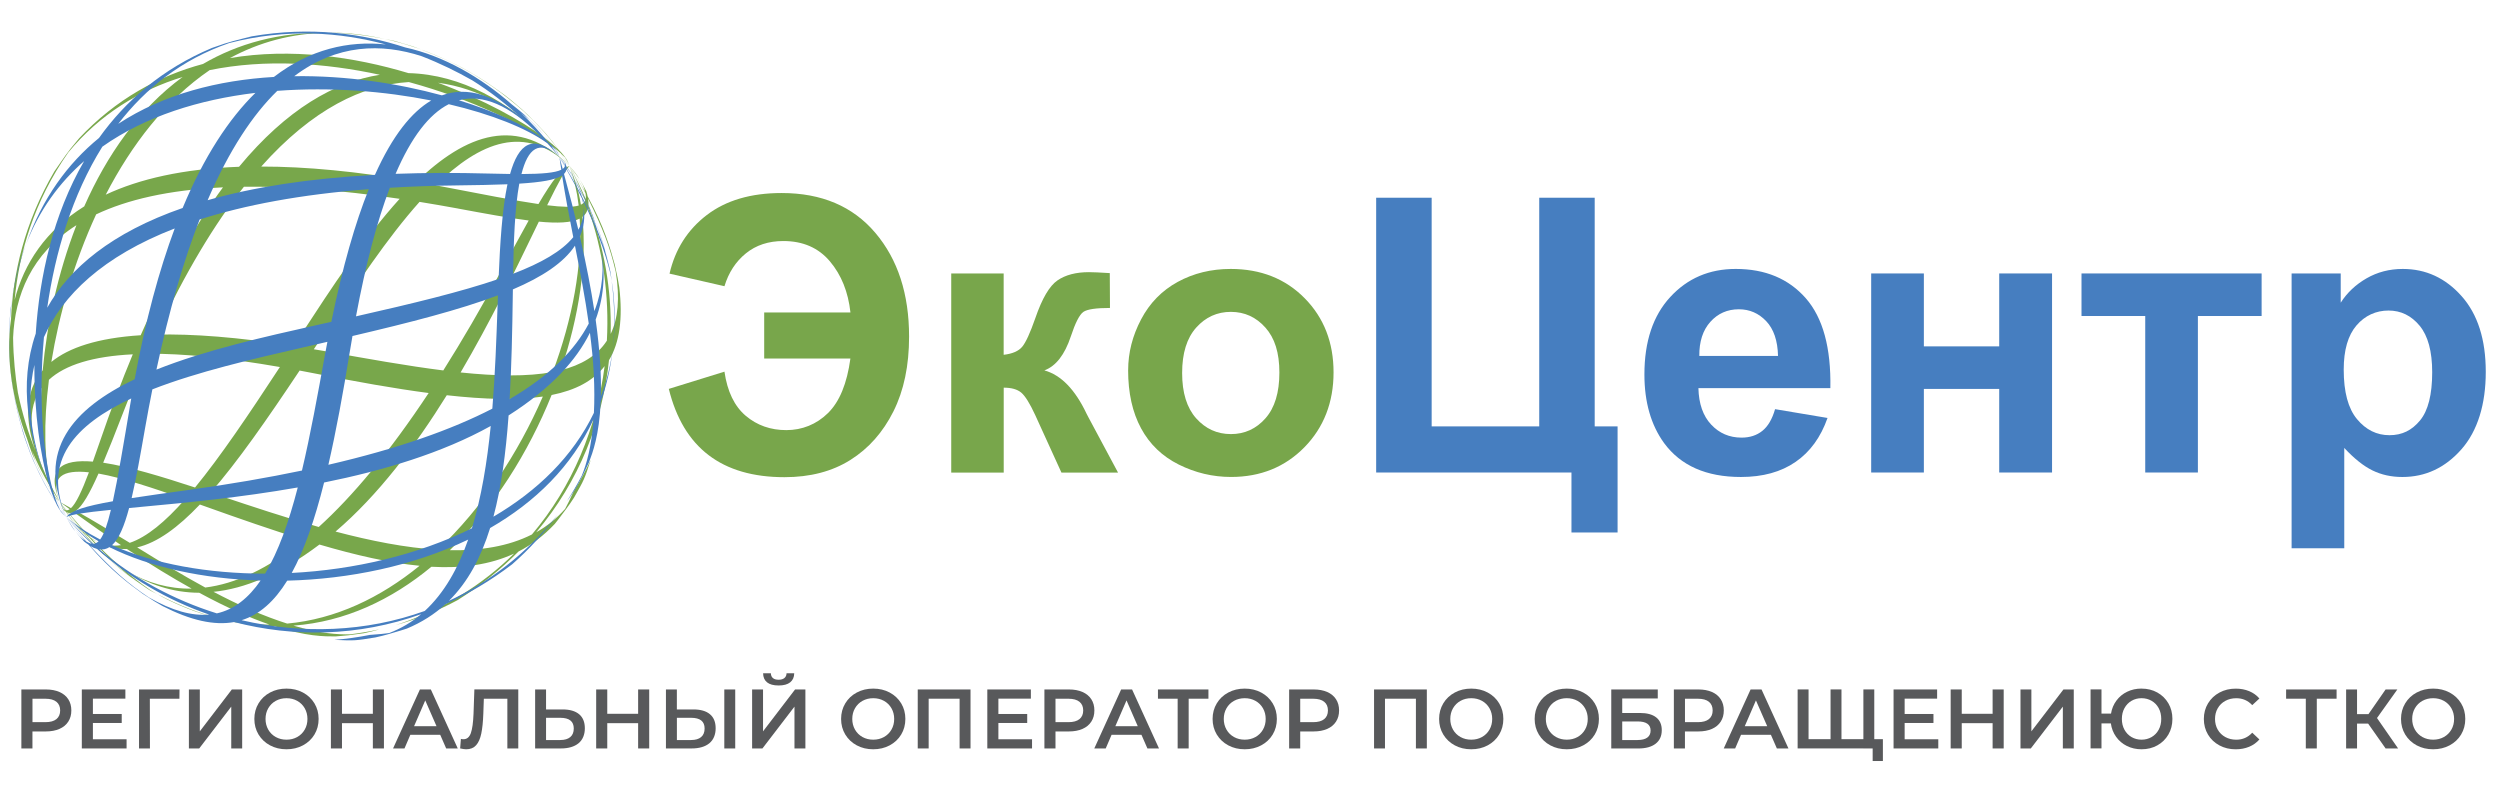 <?xml version="1.0" encoding="UTF-8"?> <svg xmlns="http://www.w3.org/2000/svg" id="_Слой_1" data-name="Слой 1" viewBox="0 0 792 252.98"><defs><style> .cls-1 { fill: #58595b; } .cls-2, .cls-3 { fill: #467ec0; } .cls-4 { fill: #78a64b; } .cls-5 { fill: #78a74b; } .cls-3 { fill-rule: evenodd; } </style></defs><path class="cls-4" d="m242.11,98.98h27.31c-.71-6.49-2.88-11.89-6.5-16.18-3.62-4.29-8.54-6.44-14.76-6.44-4.71,0-8.67,1.31-11.88,3.92-3.21,2.61-5.46,6.08-6.77,10.39l-17.4-3.98c1.78-7.72,5.71-13.9,11.79-18.56,6.08-4.65,13.98-6.98,23.72-6.98,12.67,0,22.56,4.21,29.69,12.62,7.13,8.41,10.69,19.37,10.69,32.87,0,9.18-1.65,17.08-4.96,23.69-3.31,6.61-7.85,11.74-13.63,15.38-5.78,3.64-12.75,5.46-20.9,5.46-19.83,0-32.04-9.32-36.63-27.97l17.63-5.46c.91,6.29,3.16,10.95,6.74,13.98,3.58,3.03,7.87,4.54,12.85,4.54s9.55-1.8,13.21-5.4c3.66-3.6,6.03-9.36,7.1-17.28h-27.31v-14.61Z"></path><path class="cls-4" d="m301.33,86.63h16.63v25.77c2.77-.32,4.73-1.17,5.88-2.55,1.15-1.39,2.53-4.41,4.16-9.09,2.14-6.21,4.47-10.19,7.01-11.93,2.53-1.74,5.86-2.61,9.98-2.61,1.27,0,3.46.1,6.59.3l.06,11.04c-4.39,0-7.2.41-8.43,1.25-1.23.87-2.55,3.46-3.98,7.78-1.94,5.82-4.73,9.4-8.37,10.75,5.27,1.46,9.72,6.04,13.36,13.72.2.4.42.81.65,1.25l9.32,17.4h-17.93l-8.31-18.23c-1.7-3.68-3.18-6.05-4.42-7.1-1.25-1.05-3.1-1.57-5.55-1.57v26.9h-16.63v-63.06Z"></path><path class="cls-4" d="m374.5,118.16c0,6.26,1.48,11.04,4.45,14.37,2.97,3.32,6.63,4.99,10.99,4.99s8.01-1.66,10.95-4.99c2.95-3.33,4.42-8.16,4.42-14.49s-1.47-10.93-4.42-14.25c-2.95-3.32-6.6-4.99-10.95-4.99s-8.02,1.66-10.99,4.99c-2.97,3.33-4.45,8.12-4.45,14.37Zm-17.1-.89c0-5.54,1.37-10.91,4.1-16.09,2.73-5.19,6.6-9.14,11.61-11.88,5.01-2.73,10.6-4.1,16.77-4.1,9.54,0,17.36,3.1,23.45,9.29,6.1,6.19,9.14,14.02,9.14,23.48s-3.08,17.45-9.23,23.72c-6.15,6.27-13.9,9.41-23.25,9.41-5.78,0-11.29-1.31-16.54-3.92-5.24-2.61-9.23-6.44-11.96-11.49-2.73-5.05-4.1-11.19-4.1-18.44Z"></path><polygon class="cls-2" points="435.97 62.64 453.55 62.64 453.55 135.08 487.63 135.08 487.63 62.64 505.2 62.64 505.2 135.08 512.45 135.08 512.45 168.69 497.84 168.69 497.84 149.69 435.97 149.69 435.97 62.64"></polygon><path class="cls-2" d="m563.28,112.76c-.12-4.83-1.36-8.5-3.74-11.01-2.38-2.51-5.27-3.77-8.67-3.77-3.64,0-6.65,1.33-9.03,3.98-2.38,2.65-3.54,6.25-3.5,10.81h24.94Zm-.95,16.86l16.63,2.79c-2.14,6.1-5.51,10.74-10.12,13.92-4.61,3.19-10.38,4.78-17.31,4.78-10.97,0-19.08-3.58-24.35-10.75-4.16-5.74-6.23-12.98-6.23-21.73,0-10.45,2.73-18.63,8.2-24.55,5.46-5.92,12.37-8.88,20.72-8.88,9.38,0,16.78,3.1,22.21,9.29,5.42,6.19,8.02,15.68,7.78,28.47h-41.8c.12,4.95,1.46,8.8,4.04,11.55,2.57,2.75,5.78,4.13,9.62,4.13,2.61,0,4.81-.71,6.59-2.14,1.78-1.42,3.13-3.72,4.04-6.89Z"></path><polygon class="cls-2" points="592.79 86.63 609.48 86.63 609.48 109.73 633.35 109.73 633.35 86.63 650.09 86.63 650.09 149.69 633.35 149.69 633.35 123.21 609.48 123.21 609.48 149.69 592.79 149.69 592.79 86.63"></polygon><polygon class="cls-2" points="659.42 86.63 716.48 86.63 716.48 100.11 696.29 100.11 696.29 149.69 679.61 149.69 679.61 100.11 659.42 100.11 659.42 86.63"></polygon><path class="cls-2" d="m742.49,117.09c0,7.08,1.4,12.32,4.22,15.7,2.81,3.38,6.23,5.08,10.27,5.08s7.1-1.55,9.68-4.66c2.57-3.11,3.86-8.2,3.86-15.29,0-6.61-1.33-11.52-3.98-14.73-2.65-3.21-5.94-4.81-9.86-4.81s-7.46,1.57-10.15,4.72c-2.69,3.15-4.04,7.81-4.04,13.98Zm-16.51-30.46h15.56v9.26c2.02-3.17,4.75-5.74,8.19-7.72,3.44-1.98,7.26-2.97,11.46-2.97,7.32,0,13.54,2.87,18.64,8.61,5.11,5.74,7.66,13.74,7.66,23.99s-2.57,18.71-7.72,24.55c-5.15,5.84-11.38,8.76-18.7,8.76-3.48,0-6.64-.69-9.47-2.08-2.83-1.38-5.81-3.76-8.94-7.12v31.77h-16.68v-87.05Z"></path><path class="cls-5" d="m192.95,113.93c-1.99,19.29-9.39,38.47-23.07,54.69,3.4-1.9,6.46-4.36,9.14-7.4.71-1.27,1.43-2.8,2.71-5.54,2.01-3.23,3.81-6.57,5.41-9.99-2,6.17-2.06,6.28-5.28,11.94l-1.3,1.95c-.68.98-1.52,2.1-2.36,3.21-.83,1.13-1.67,2.25-2.44,3.18-3.49,3.73-7.32,6.61-11.5,8.75-5.57,5.61-11.96,10.8-19.27,15.39-6.37,3.42-12.97,6.07-19.7,7.96,15.08-4.91,27.58-12.84,37.57-22.69-7.59,3.53-16.3,4.73-26.19,4.17-12.64,10.46-27.37,17.44-43.7,18.65,8.35,2.47,14.06,2.88,17.99,2.75,3.08-.38,6.15-.89,9.2-1.58-1.43.48-3.4.89-4.86,1.23l-4.84.65-4.18.37c-3.42.01-9.27.03-19.28-3.22-5.57-.07-11.31-.82-17.2-2.32,5.29,1.24,10.49,1.8,15.57,1.78-5.93-2.04-13.24-5.2-22.25-10.07-8.64-.04-16.01-2.75-22.28-6.54,5.93,3.36,12.56,5.34,19.89,5.23-6.08-3.38-12.89-7.51-20.54-12.56-3.14.15-6.25-.54-9.34-2.22,2.44,1.09,4.93,1.39,7.49,1-4.68-3.13-9.67-6.6-14.97-10.44-.55.25-1.09.33-1.62.21,2.3,2.78,4.62,5.41,6.95,7.88.72.5,1.44.96,2.16,1.35-.6-.27-1.2-.6-1.8-.96,2.98,3.16,5.99,6.06,8.99,8.7.91.62,1.83,1.24,2.79,1.82-.82-.47-1.62-.98-2.42-1.5,3.07,2.67,6.14,5.07,9.21,7.18.74.45,1.49.9,2.23,1.32-.49-.26-.98-.52-1.47-.78,0,0,.02,0,.02.02-.01,0-.02-.02-.04-.02-.29-.15-.58-.3-.87-.46l-4.72-3.12c-.17-.12-.32-.25-.48-.37.37.27.75.53,1.14.8.84.55,1.73,1.12,2.67,1.7-1.63-1.07-3.25-2.17-4.81-3.34-1.67-1.39-3.41-2.89-5.21-4.54-1.2-.87-2.37-1.79-3.5-2.77.47.46.9.91,1.4,1.37-.73-.65-1.43-1.31-2.12-1.97-.91-.81-1.8-1.65-2.67-2.52.47.44.98.89,1.47,1.33-1.57-1.59-3.1-3.29-4.68-5.21-.55-.5-1.1-1.05-1.64-1.64.76.92,1.68,2.01,2.87,3.41-1.26-1.4-2.16-2.46-3.05-3.6-.22-.24-.44-.45-.66-.71.16.18.33.32.49.49-.07-.09-.14-.18-.21-.28.09.11.19.23.28.34.49.51.99,1,1.49,1.45-1.1-1.35-2.22-2.8-3.42-4.41,1.2,1.55,2.49,3.15,3.83,4.77.55.48,1.09.94,1.64,1.36-1.91-2.12-3.9-4.48-6.01-7.13-.09-.03-.18-.06-.27-.1.27.37.55.75.81,1.11-.29-.38-.58-.75-.87-1.13-.05-.02-.1-.03-.14-.05,1.06,1.57,1.9,2.77,2.67,3.8-1.12-1.39-1.9-2.45-2.85-3.9-.03-.02-.05-.05-.08-.06.72,1.12,1.46,2.23,2.15,3.18.17.19.33.38.5.57-.11-.11-.22-.21-.32-.32l-.26-.33-.18-.23c-.6-.86-1.29-1.89-1.96-2.92-.2-.14-.41-.27-.61-.46l-.32-.44c-.3-.61-.69-1.44-.9-2.1.29.67.65,1.52,1.04,2.2.16.13.32.25.48.32-.55-.88-1.09-1.74-1.52-2.52.47.77,1.01,1.65,1.56,2.53.02,0,.03,0,.04.01-.47-.72-.98-1.54-1.61-2.54.65.98,1.21,1.81,1.73,2.57.02,0,.04,0,.06.01-.61-.85-1.2-1.71-1.78-2.59.65.92,1.27,1.78,1.87,2.61.06,0,.12.03.19.03-.68-.87-1.35-1.71-2.06-2.64.71.9,1.43,1.76,2.14,2.63.32,0,.65-.11.98-.35-1.04-.76-2.06-1.5-3.12-2.29,1.18.63,2.34,1.3,3.51,1.95,1.59-1.46,3.41-5.28,5.69-11.35-8.09-.89-12.56,1.25-9.2,9.4-4.53-10.66.68-13.62,10.45-12.79.71-1.97,1.46-4.1,2.26-6.44,3.4-9.94,6.87-19.1,10.39-27.55-12.53.61-21.39,3.3-26.56,8.06-1.77,13.79-1.49,25.76.66,33.54.29.56.58,1.14.83,1.62.62,1.16,1.28,2.34,1.98,3.55-.23-.39-.46-.78-.69-1.17.39.69.64,1.1.69,1.17-.8-1.17-1.57-2.37-2.33-3.6.12.35.24.69.36,1.02.59.81,1.22,1.65,1.97,2.58-.76-.96-1.38-1.76-1.95-2.52.1.26.21.52.32.77.49.63,1.07,1.31,1.63,1.75-.51-.36-1.15-.91-1.5-1.42l-.57-.91c-.13-.27-.26-.57-.39-.86-.87-1.19-1.6-2.32-2.39-3.77.67,1.18,1.43,2.37,2.34,3.65-.22-.51-.43-1.05-.64-1.63-2.11-3.57-4.06-7.39-5.76-11.38.44,1.35.84,2.47,1.14,3.28,1.21,2.7,2.1,4.57,2.92,6.08-1.31-2.31-2.36-4.69-3.87-8.13-.53-1.43-1.1-3.09-1.69-4.95-4.57-12.07-6.85-25.41-5.07-37.91.6-14.29,4.2-30.47,13.73-46.77.56-.85,1.23-1.8,1.92-2.77,1.07-1.55,2.19-3.15,3.21-4.43l2.7-3.28c11.69-12.43,25.2-19.78,39.26-23.56,11.05-6.44,24.17-10.17,39.66-9.87-11.58.1-21.95,3.04-31.15,8.01,19.35-3.27,39.25-.45,56.57,4.76,16.91.42,31.99,9.38,43.32,20.69,1.61,1.22,2.98,2.37,4.07,3.42-3.4-4.59-7.12-8.57-10.9-12.04-2.67-2.32-5.94-5.06-10.04-7.92-2.11-1.44-4.08-2.71-6.02-3.88-2.83-1.67-5.95-3.33-9.46-4.9-2.08-.93-4.32-1.85-6.85-2.79.16.06.31.1.46.15,2.24.81,5.34,2.06,8.9,3.79,2.35,1.11,4.65,2.33,7.09,3.8,2.72,1.6,5.56,3.46,8.45,5.59.45.32.89.63,1.37.98,1.68,1.3,2.46,1.91,3.79,3.08,1.46,1.21,2.09,1.79,3.68,3.29,4.78,4.66,7.31,7.68,9.66,10.97.73.71,1.35,1.39,1.81,2l.06.08c.18.25.43.57.6.83.4.63.78,1.56,1.02,2.27-.32-.84-.87-1.81-1.38-2.65-.36-.39-.75-.79-1.19-1.2.81,1.19,1.64,2.44,2.56,3.85-.87-1.4-1.79-2.7-2.72-4-.68-.63-1.46-1.28-2.32-1.96,1.8,1.94,3.5,3.93,5.05,5.96-1.56-2.02-3.26-4.02-5.05-5.96-8.57-6.68-25.59-15.1-45.84-20.62-14.5.9-30.47,8.47-46.76,26.77,14.08,0,30.39,1.5,49.19,4.82,15.51-15.01,32.18-21.5,48.46-5-13.89-13.59-28.42-7.61-42.38,6.12.17.04.35.06.52.1,14.37,2.78,24.74,4.78,32.03,5.84,4.51-7.66,7.36-11.31,9.82-12.05-1.49,1.57-3.14,4.49-7.06,12.43,4.89.6,8.09.66,9.99.09-.54-4.5-1.51-8.7-2.93-12.51.99,2.44,2.24,5.76,2.85,8.32.3,1.27.55,2.59.78,3.93.68-.33,1.14-.77,1.37-1.35-1.45-3.73-3.1-7.38-5-10.9,1.92,3.36,3.62,6.86,5.14,10.46.11-.52.09-1.14-.05-1.85-1.53-2.93-3.21-5.81-5.08-8.62,1.92,2.93,3.56,5.65,4.98,8.18-.16-.63-.39-1.33-.71-2.1-.41-.73-.73-1.29-1.01-1.78.71,1.05,1.18,1.96,2.08,3.71.2.57.3,1.08.42,1.59,5.34,9.83,7.23,16.67,8.57,21.56l.94,4.34.51,2.91c1.16,9.96.09,17.49-3.19,23.01M26.44,168.73c1.62,1.92,3.42,3.89,5.41,5.87,1.15,1,2.37,1.97,3.62,2.93-2.35-2.18-4.83-4.64-7.49-7.58-.51-.37-1.03-.77-1.54-1.22M140.32,18.47c.8.35,1.59.72,2.38,1.1-.77-.37-1.56-.73-2.38-1.1m32.15,25.16c-8.98-8.69-20.56-15.68-33.72-17.41,14.53,5.33,26.52,12.02,33.72,17.41m-3.96,125.69c12.88-15.17,20.54-33.95,23.04-53.34-3.63,4.7-9.23,7.65-16.8,9.16-7.31,18.17-18.31,35.77-32.24,49.16,9.7.19,18.56-1.21,26-4.98m-29.77,4.83c14-13.16,25.4-30.48,33.23-48.52-8.12,1.19-18.27.93-30.43-.42-10.04,16.16-21.83,31.77-35.24,43.19,11.15,2.94,22.18,5.14,32.43,5.75m-2.93-49.64c-10.68-1.4-22.74-3.54-36.24-6.23-1.58-.32-3.1-.6-4.64-.89-10.34,15.52-19.61,28.85-28.19,38.67,1.03.34,2.06.69,3.08,1.03,9.99,3.34,20.58,6.87,31.17,9.86,10.69-9.69,22.29-23.51,34.82-42.44m-56.52,68.62c4.36,1.88,8.22,3.31,11.69,4.42,15.36-1.4,29.53-8.19,41.95-18.31-9.53-.92-20.08-3.31-31.72-6.73-12.77,9.63-23.9,14-33.55,14.98,3.81,2,7.66,3.92,11.64,5.64m-14.24-7c9.32-1.17,19.7-5.75,31.19-15.11-9.84-3.04-20.41-6.71-31.74-10.77-.39-.14-.79-.28-1.18-.42-6.97,7.33-13.52,12.11-19.86,13.58,7.11,4.39,14.24,8.74,21.59,12.73m-33.84-36.12c-2.84,6.4-5.11,10.32-7.17,11.79,5.77,3.25,11.43,6.69,17.07,10.16,5.43-1.85,11.2-6.63,17.52-13.8-9.68-3.43-19.72-6.78-27.42-8.15m7.42-18.32c-2.23,5.77-4.18,10.72-5.94,14.88,8.13,1.23,18.58,4.41,29.1,7.86,7.96-9.7,16.8-22.78,26.88-38.17-16.59-2.89-30.56-4.29-41.9-4.21-2.73,6.15-5.45,12.68-8.14,19.64m5.94-25.5c8.49-19.47,17.25-34.88,26.07-46.85-17.29.83-30.39,3.93-40.18,8.56-7.1,15.4-11.77,31.89-14.19,46.75,5.55-4.53,14.62-7.58,28.29-8.46m-29.49,45.48c-1.85-6.86-2.62-17.01-1.95-28.8-4.55,6.37-4.13,15.53,1.32,27.49.22.47.42.86.63,1.31m-9.38-27.22c1.36,6.75,3.44,13.09,5.54,18.45-3.33-9.79-3.44-18.9,2.3-25.62,1.32-14.35,4.69-30.56,10.68-45.95-14.34,9.12-19.49,22.27-20.06,35.62.08,6.37.7,12.27,1.53,17.5m15.94-76.15c-10.9,15.55-15.58,31.88-16.98,46.7,2.96-11.52,9.82-21.99,22.05-29.63,7.1-16.08,17.26-30.82,31.16-41-13.62,4.2-26.17,11.75-36.23,23.93m98.72-24.62c-17.29-3.75-36.21-5.09-53.92-1.48-13.84,9.44-24.74,23.64-32.92,39.46,10.65-4.99,24.53-8.18,42.23-8.84,15.16-18.31,30.38-26.91,44.61-29.14m-43.06,35.46c-9.27,11.76-18.59,27.14-27.76,46.85,11.47-.28,25.8.8,43.52,3.58.87-1.33,1.75-2.68,2.64-4.04,9.17-14.06,19.68-30.18,30.93-42.56-19.15-2.83-35.48-4-49.33-3.82m67.78,6.89c-4.18-.77-8.21-1.46-12.15-2.1-10.24,11.45-20.09,26.38-29.07,39.99-1.5,2.27-2.97,4.5-4.42,6.7,1.26.21,2.48.41,3.76.64,13.09,2.35,25.73,4.62,37.26,6.07,5.88-9.31,11.95-19.69,18.23-31.34,3.47-6.42,6.35-11.74,8.82-16.16-6.24-.79-13.81-2.19-22.43-3.79m38.58,3.2c-2.64,1.34-7.05,1.51-12.93.95-.54,1.12-1.11,2.28-1.72,3.55-5.93,12.26-13.66,28.21-23.07,44.23,11.22,1.17,21.18,1.37,29.2-.15,6.32-16.94,9.42-34.05,8.52-48.57m.86-.54c1.5,14.22-.99,31.4-6.83,48.55,6.49-1.63,11.5-4.59,14.59-9.35.78-14.29-1.22-28.66-5.99-41.97-.26,1.16-.85,2.08-1.78,2.77m10.56,17.3c-1.8-7.77-4.1-13.75-8.76-23.13.16.89.18,1.68.11,2.39,4.94,12.62,7.41,26.48,7.06,40.5,2.34-4.87,2.98-11.34,1.59-19.76M33.97,176.69c2.4,2.15,5.07,4.29,8.32,6.79-3.17-2.27-5.9-4.54-8.32-6.79M183.62,56.81c-.68-1-1.57-2.15-3.26-4.31,1.85,2.16,2.41,2.87,3.26,4.31M124.89,12.94l5.81,1.72c.97.35,1.88.68,2.77,1.02-3.95-1.4-7.79-2.5-11.53-3.33.98.19,1.95.37,2.95.6M53.18,190.02c-1.04-.51-2.18-1.14-3.33-1.81,6.81,3.6,13.47,6.17,19.94,7.83-5.44-1.29-10.98-3.25-16.61-6.03m-24-17.83c-.14-.13-.29-.26-.43-.39l-1.04-1.1c-.19-.23-.34-.4-.52-.62.32.35.69.76,1.06,1.17.31.31.61.63.93.94M121.94,12.35c-6.33-1.26-12.33-1.91-18.01-2.02,5.7-.05,11.71.61,18.01,2.02"></path><path class="cls-3" d="m74.12,197.06c18.77,4.88,39.32,4.66,59.3-2.49-2.97,2.52-6.34,4.53-10.13,5.98-1.44.22-3.12.36-6.14.59-3.73.75-7.49,1.27-11.25,1.57,6.48.29,6.6.27,13.03-.77l2.28-.54c1.16-.29,2.5-.68,3.84-1.09,1.34-.39,2.69-.78,3.83-1.17,4.71-1.96,8.75-4.54,12.22-7.71,7.21-3.26,14.3-7.43,21.16-12.67,5.43-4.77,10.22-10.03,14.35-15.67-9.88,12.41-21.67,21.34-34.4,27.26,5.96-5.88,10.13-13.62,13.06-23.07,14.23-8.19,25.92-19.54,32.75-34.42-.6,8.69-2.22,14.18-3.71,17.81-1.43,2.75-2.99,5.45-4.7,8.07.95-1.17,2.02-2.88,2.85-4.13l2.3-4.3,1.81-3.79c1.21-3.2,3.27-8.67,3.73-19.19,1.88-5.24,3.19-10.88,3.83-16.92-.68,5.39-1.98,10.46-3.77,15.21.16-6.27-.24-14.21-1.66-24.36,2.99-8.1,3.02-15.96,1.66-23.16,1.08,6.73.61,13.63-2.06,20.46-1.04-6.88-2.53-14.71-4.58-23.63,1.24-2.89,1.68-6.04,1.18-9.52.17,2.67-.42,5.1-1.68,7.37-1.3-5.48-2.81-11.37-4.55-17.68.43-.43.69-.91.77-1.44,1.8,3.13,3.45,6.22,4.96,9.27.21.85.39,1.68.51,2.49-.04-.66-.14-1.34-.27-2.03,1.91,3.9,3.58,7.73,5.01,11.47.27,1.07.52,2.14.73,3.25-.15-.93-.35-1.86-.56-2.79,1.43,3.8,2.6,7.52,3.51,11.14.16.85.32,1.71.46,2.55-.07-.55-.15-1.1-.22-1.65,0,.01,0,.02,0,.03,0-.01,0-.03,0-.04-.04-.32-.08-.65-.13-.98l-1.27-5.51c-.06-.2-.12-.39-.18-.59.12.44.23.89.34,1.35.22.98.44,2.01.66,3.1-.43-1.9-.89-3.8-1.44-5.68-.72-2.05-1.52-4.2-2.43-6.47-.4-1.43-.85-2.85-1.37-4.25.27.6.54,1.16.8,1.79-.35-.91-.73-1.8-1.11-2.68-.44-1.14-.91-2.27-1.42-3.39.25.6.49,1.23.73,1.85-.94-2.03-2-4.06-3.24-6.21-.28-.69-.6-1.39-.96-2.11.6,1.03,1.29,2.27,2.19,3.88-.87-1.67-1.55-2.88-2.31-4.11-.15-.29-.27-.57-.43-.87.11.22.19.42.29.63-.06-.1-.12-.2-.18-.3.07.12.15.26.22.38.3.64.59,1.28.84,1.9-.88-1.49-1.84-3.06-2.94-4.75,1.04,1.67,2.08,3.43,3.13,5.26.26.68.5,1.35.7,2.01-1.32-2.53-2.83-5.22-4.58-8.12,0-.1,0-.19,0-.29.25.38.51.78.75,1.14-.25-.41-.5-.81-.75-1.21,0-.05,0-.1,0-.15,1.1,1.55,1.93,2.74,2.63,3.83-.91-1.54-1.63-2.63-2.66-4.04,0-.03-.02-.07-.03-.1.8,1.07,1.57,2.15,2.22,3.13.12.22.24.45.36.67-.07-.14-.12-.28-.19-.42l-.22-.36-.15-.25c-.6-.87-1.32-1.87-2.06-2.86-.06-.24-.11-.47-.22-.73l-.3-.45c-.47-.5-1.11-1.15-1.65-1.58.53.51,1.19,1.14,1.7,1.74.07.2.12.38.13.56-.63-.83-1.25-1.63-1.82-2.31.56.7,1.19,1.52,1.82,2.35,0,.01,0,.03,0,.04-.51-.69-1.1-1.46-1.82-2.39.69.95,1.27,1.77,1.81,2.51,0,.02,0,.04,0,.06-.58-.86-1.18-1.72-1.8-2.57.63.92,1.22,1.81,1.79,2.66-.01.06-.02.13-.04.19-.57-.94-1.13-1.86-1.76-2.85.6.98,1.15,1.95,1.72,2.93-.12.3-.34.57-.67.79-.35-1.24-.68-2.45-1.05-3.72.18,1.33.4,2.65.6,3.97-1.92.98-6.14,1.34-12.62,1.37,2-7.89,5.56-11.33,12.02-5.34-8.4-7.97-13-4.13-15.63,5.32-2.09-.03-4.35-.07-6.82-.14-10.51-.29-20.29-.24-29.45.09,4.95-11.52,10.57-18.88,16.84-22.06,13.54,3.17,24.65,7.61,31.2,12.35.43.47.87.94,1.23,1.35.87.99,1.75,2.01,2.63,3.1-.29-.36-.57-.71-.86-1.06.51.61.81.99.86,1.06-.81-1.16-1.67-2.31-2.56-3.45.28.23.57.46.83.7.55.83,1.11,1.72,1.73,2.75-.64-1.05-1.17-1.91-1.68-2.71.21.19.41.38.61.57.42.67.85,1.46,1.07,2.14-.16-.6-.45-1.4-.81-1.9l-.65-.85c-.21-.22-.44-.45-.67-.67-.81-1.23-1.61-2.32-2.7-3.56.88,1.04,1.72,2.17,2.6,3.46-.4-.38-.83-.77-1.3-1.16-2.6-3.23-5.5-6.38-8.65-9.38,1.11.89,2.02,1.65,2.68,2.21,2.11,2.08,3.54,3.57,4.67,4.86-1.71-2.03-3.57-3.86-6.26-6.47-1.15-.99-2.51-2.12-4.05-3.32-9.71-8.5-21.41-15.3-33.74-18.01-13.6-4.44-30.01-6.73-48.62-3.5-.99.22-2.12.52-3.26.82-1.83.46-3.72.95-5.27,1.46l-4.02,1.38c-15.73,6.61-27.35,16.69-35.81,28.53-9.9,8.1-17.98,19.09-23.11,33.7,4.15-10.82,10.52-19.5,18.4-26.38-9.83,16.98-14.15,36.61-15.33,54.66-5.52,15.99-2.4,33.25,4.23,47.83.58,1.94,1.18,3.62,1.78,5.01-3.11-4.79-5.53-9.66-7.46-14.43-1.25-3.31-2.66-7.33-3.91-12.17-.61-2.48-1.11-4.77-1.53-7-.58-3.24-1.04-6.74-1.28-10.57-.14-2.28-.22-4.7-.22-7.39,0,.17-.02.32-.02.49-.03,2.38.07,5.72.44,9.66.22,2.59.56,5.18,1.08,7.98.55,3.1,1.3,6.42,2.28,9.87.15.54.28,1.06.44,1.62.63,2.03.93,2.97,1.56,4.63.62,1.79.95,2.58,1.79,4.59,2.69,6.11,4.63,9.54,6.9,12.89.41.93.83,1.74,1.24,2.4l.05.08c.17.25.39.6.57.85.45.6,1.19,1.27,1.77,1.75-.67-.59-1.39-1.45-2-2.21-.24-.47-.47-.98-.71-1.53.83,1.18,1.72,2.39,2.71,3.75-1-1.3-1.9-2.62-2.8-3.95-.35-.86-.69-1.82-1.02-2.86,1.18,2.37,2.46,4.65,3.82,6.81-1.35-2.17-2.62-4.46-3.82-6.82-3.26-10.37-5.2-29.26-3.29-50.16,5.91-13.26,18.59-25.59,41.43-34.44-4.92,13.19-9.22,28.99-12.69,47.77-19.48,9.28-31.4,22.62-21.64,43.65-7.87-17.77,2.81-29.28,20.56-37.56-.03.18-.06.35-.09.52-2.42,14.43-4.17,24.85-5.74,32.05-8.75,1.54-13.17,2.94-14.73,4.98,1.99-.84,5.31-1.37,14.11-2.26-1.14,4.79-2.21,7.81-3.41,9.39-4.03-2.08-7.62-4.46-10.7-7.12,1.94,1.79,4.61,4.11,6.8,5.58,1.09.72,2.23,1.42,3.41,2.1-.54.53-1.12.8-1.74.81-2.99-2.67-5.83-5.49-8.46-8.5,2.47,2.98,5.16,5.79,8.01,8.47-.53-.08-1.1-.31-1.71-.69-2.21-2.46-4.32-5.04-6.3-7.78,2.07,2.83,4.05,5.31,5.92,7.53-.54-.37-1.11-.83-1.72-1.4-.54-.64-.96-1.13-1.31-1.57.74,1.03,1.42,1.79,2.75,3.24.47.39.9.66,1.35.96,7.34,8.44,13.09,12.6,17.2,15.58l3.74,2.4,2.55,1.49c8.92,4.57,16.35,6.2,22.67,5.06M183.69,60.24c1.23,2.2,2.45,4.56,3.6,7.12.53,1.43,1.02,2.91,1.47,4.42-1.22-2.97-2.66-6.15-4.48-9.67-.16-.61-.36-1.23-.6-1.87M3.09,114.38c.05.88.12,1.74.19,2.61-.07-.85-.14-1.72-.19-2.61m12.33,38.92c-5-11.45-7.5-24.74-4.52-37.68-.09,15.48,1.98,29.05,4.52,37.68m119.14,40.25c-18.72,6.76-38.99,7.37-58.03,2.93,5.68-1.75,10.4-5.97,14.46-12.53,19.58-.49,39.92-4.64,57.33-13.01-3.21,9.15-7.63,16.97-13.76,22.61m14.94-26.2c-17.23,8.51-37.44,13.14-57.08,14.16,3.95-7.19,7.27-16.79,10.25-28.65,18.65-3.76,37.4-9.33,52.79-17.91-1.14,11.47-2.95,22.58-5.96,32.39m-45.47-20.11c2.42-10.5,4.64-22.54,6.84-36.12.25-1.59.52-3.12.79-4.66,18.16-4.26,33.89-8.28,46.09-12.89-.04,1.09-.07,2.17-.12,3.25-.37,10.53-.76,21.68-1.66,32.65-12.82,6.62-29.82,12.66-51.93,17.78m84.06-28.94c.24,4.74.23,8.86.05,12.49-6.68,13.9-18.01,24.8-31.83,32.9,2.47-9.25,3.92-19.97,4.8-32.08,13.49-8.6,21.48-17.49,25.77-26.19.54,4.27,1,8.55,1.21,12.88m-1.58-15.79c-4.36,8.32-12.27,16.45-25.07,23.94.6-10.28.85-21.47,1.01-33.51,0-.42.01-.84.02-1.25,9.31-3.97,16.07-8.43,19.67-13.85,1.62,8.19,3.21,16.4,4.37,24.68m-22.01-44.34c6.99-.43,11.45-1.18,13.55-2.59,1.03,6.54,2.27,13.05,3.55,19.55-3.62,4.44-10.13,8.17-19.06,11.59.18-10.27.54-20.85,1.96-28.54m-19.76.55c6.18-.07,11.5-.18,16.01-.36-1.69,8.05-2.36,18.95-2.81,30.01-11.87,4.06-27.22,7.77-45.17,11.83,3.09-16.55,6.67-30.13,10.72-40.73,6.72-.41,13.78-.67,21.25-.75m-25.97-3.35c-21.21,1.15-38.71,3.96-53,8.04,6.83-15.91,14.31-27.1,22.07-34.65,16.91-1.27,33.99.12,48.76,3.06-6.18,3.62-12.22,11.04-17.83,23.55m52.92-11.72c-5.78-4.13-15.02-8.4-26.3-11.9,7.56-2.03,15.99,1.56,25.29,10.86.36.37.66.69,1,1.04m-22.22-18.31c5.85,3.64,11.06,7.8,15.34,11.65-8.01-6.54-16.5-9.83-24.81-6.8-13.9-3.79-30.27-6.3-46.78-6.07,13.56-10.24,27.68-10.47,40.38-6.33,5.94,2.31,11.25,4.94,15.86,7.56m-76.91-11.71c18.38-4.77,35.31-3.44,49.69.43-11.83-1.26-24.04,1.5-35.47,10.29-17.55,1.03-34.91,5.39-49.31,14.86,8.69-11.29,20.16-20.41,35.09-25.57M14.96,97.49c2.53-17.51,7.89-35.71,17.47-51.03,13.68-9.67,30.8-14.91,48.48-17.04-8.4,8.24-16.24,20.12-23.05,36.47-22.46,7.8-35.83,19.04-42.9,31.6m48.28-27.94c14.26-4.57,31.93-7.93,53.59-9.62-4.28,10.64-8.27,24.46-11.87,42.03-1.55.35-3.12.7-4.71,1.05-16.38,3.67-35.16,7.88-50.69,14.08,4.05-18.92,8.66-34.64,13.68-47.54m-17.25,65.91c.73-4.18,1.5-8.2,2.28-12.11,14.31-5.59,31.74-9.6,47.63-13.26,2.65-.61,5.25-1.2,7.82-1.8-.24,1.25-.48,2.46-.71,3.75-2.37,13.08-4.67,25.72-7.35,37.03-10.78,2.25-22.63,4.31-35.74,6.12-7.23,1-13.23,1.84-18.22,2.61,1.44-6.12,2.78-13.7,4.29-22.34m-10.5,37.27c2.18-2,3.89-6.07,5.41-11.78,1.24-.12,2.52-.24,3.93-.38,13.56-1.26,31.21-2.92,49.5-6.14-2.83,10.92-6.13,20.32-10.36,27.3-18.08,0-35.19-3.09-48.49-9.01m-.81.62c12.79,6.38,29.77,10.06,47.88,10.58-3.8,5.51-8.32,9.17-13.86,10.4-13.66-4.27-26.43-11.17-37.23-20.29,1.18.17,2.24-.07,3.21-.7m12.51,15.95c-6.65-4.41-11.45-8.66-18.6-16.3.78.46,1.5.76,2.2.94,10.09,9.04,22.22,16.2,35.48,20.78-5.38.49-11.66-1.18-19.07-5.42m141.32-119.21c1.17,3,2.25,6.25,3.45,10.17-1.02-3.76-2.19-7.11-3.45-10.17M23.87,168.34c-.7-.98-1.47-2.22-2.9-4.56,1.38,2.49,1.85,3.27,2.9,4.56M3.32,97.98l-.42,6.04c-.01,1.03-.02,2-.01,2.95.06-4.2.38-8.17.91-11.97-.16.99-.33,1.96-.47,2.97m190.97-5.24c-.12-1.16-.31-2.44-.53-3.75.99,7.65,1.07,14.78.36,21.42.7-5.55.8-11.43.17-17.67m-8.31-28.72c-.07-.18-.15-.36-.22-.54l-.67-1.36c-.15-.26-.26-.46-.39-.71.21.42.47.92.72,1.4.19.4.38.79.56,1.19M3.78,95.01c1.04-6.37,2.53-12.22,4.41-17.58-2.04,5.33-3.52,11.19-4.41,17.58"></path><path class="cls-1" d="m14.39,228.78c1.53,0,2.69-.32,3.48-.96s1.19-1.56,1.19-2.75-.4-2.11-1.19-2.75-1.95-.96-3.48-.96h-4.1v7.42h4.1Zm.16-10.36c1.64,0,3.07.27,4.28.8,1.22.53,2.15,1.3,2.8,2.3.65,1,.97,2.18.97,3.55s-.32,2.53-.97,3.54c-.65,1.01-1.58,1.78-2.8,2.31s-2.64.8-4.28.8h-4.27v5.39h-3.51v-18.69h7.78Z"></path><polygon class="cls-1" points="40.1 234.2 40.1 237.11 25.92 237.11 25.92 218.42 39.72 218.42 39.72 221.33 29.43 221.33 29.43 226.19 38.56 226.19 38.56 229.04 29.43 229.04 29.43 234.2 40.1 234.2"></polygon><polygon class="cls-1" points="56.84 221.35 47.47 221.35 47.5 237.11 44.04 237.11 44.04 218.42 56.87 218.42 56.84 221.35"></polygon><polygon class="cls-1" points="59.84 218.42 63.3 218.42 63.3 231.69 73.45 218.42 76.72 218.42 76.72 237.11 73.26 237.11 73.26 223.86 63.11 237.11 59.84 237.11 59.84 218.42"></polygon><path class="cls-1" d="m90.76,234.33c1.26,0,2.39-.28,3.4-.84,1.01-.56,1.8-1.34,2.38-2.35.58-1.01.86-2.13.86-3.38s-.29-2.37-.86-3.38c-.58-1.01-1.37-1.79-2.38-2.35-1.01-.56-2.14-.84-3.4-.84s-2.39.28-3.4.84c-1.01.56-1.8,1.34-2.38,2.35-.58,1.01-.86,2.13-.86,3.38s.29,2.37.86,3.38c.58,1.01,1.37,1.79,2.38,2.35,1.01.56,2.14.84,3.4.84Zm0,3.04c-1.93,0-3.66-.41-5.21-1.24-1.55-.83-2.76-1.98-3.65-3.44-.88-1.47-1.32-3.11-1.32-4.93s.44-3.46,1.32-4.93c.88-1.47,2.1-2.62,3.65-3.44,1.55-.83,3.29-1.24,5.21-1.24s3.66.41,5.21,1.24c1.55.83,2.76,1.97,3.65,3.43.88,1.46,1.32,3.11,1.32,4.94s-.44,3.48-1.32,4.94c-.88,1.46-2.1,2.6-3.65,3.43-1.55.83-3.29,1.24-5.21,1.24Z"></path><polygon class="cls-1" points="121.63 218.42 121.63 237.11 118.12 237.11 118.12 229.1 108.34 229.1 108.34 237.11 104.83 237.11 104.83 218.42 108.34 218.42 108.34 226.13 118.12 226.13 118.12 218.42 121.63 218.42"></polygon><path class="cls-1" d="m138.29,230.06l-3.57-8.17-3.54,8.17h7.1Zm1.16,2.72h-9.45l-1.86,4.33h-3.62l8.51-18.69h3.46l8.53,18.69h-3.67l-1.89-4.33Z"></path><path class="cls-1" d="m164.19,218.42v18.69h-3.46v-15.76h-7.45l-.16,4.67c-.09,2.62-.31,4.74-.65,6.37-.34,1.63-.89,2.87-1.65,3.71-.76.85-1.8,1.27-3.13,1.27-.47,0-1.11-.09-1.92-.27l.24-3.02c.23.07.51.11.81.11,1.1,0,1.88-.65,2.34-1.94.46-1.29.74-3.32.85-6.1l.27-7.74h13.91Z"></path><path class="cls-1" d="m177.5,234.44c1.37,0,2.42-.31,3.16-.93.74-.62,1.11-1.53,1.11-2.72,0-2.26-1.42-3.39-4.27-3.39h-4.51v7.05h4.51Zm.73-9.69c2.27,0,4.01.5,5.23,1.51,1.21,1.01,1.82,2.5,1.82,4.47s-.67,3.65-2,4.74c-1.33,1.09-3.21,1.64-5.62,1.64h-8.13v-18.69h3.46v6.33h5.24Z"></path><polygon class="cls-1" points="205.67 218.42 205.67 237.11 202.16 237.11 202.16 229.1 192.38 229.1 192.38 237.11 188.87 237.11 188.87 218.42 192.38 218.42 192.38 226.13 202.16 226.13 202.16 218.42 205.67 218.42"></polygon><path class="cls-1" d="m229.46,218.42h3.46v18.69h-3.46v-18.69Zm-10.51,16.02c1.37,0,2.42-.31,3.16-.93.74-.62,1.11-1.53,1.11-2.72,0-2.26-1.42-3.39-4.27-3.39h-4.51v7.05h4.51Zm.73-9.69c2.27,0,4.01.5,5.22,1.51,1.22,1.01,1.82,2.5,1.82,4.47s-.67,3.65-2,4.74c-1.33,1.09-3.21,1.64-5.62,1.64h-8.13v-18.69h3.46v6.33h5.24Z"></path><path class="cls-1" d="m246.67,217.16c-1.62,0-2.84-.33-3.66-.99-.82-.66-1.24-1.62-1.26-2.88h2.46c.02.66.23,1.17.65,1.52.41.36,1.02.53,1.81.53s1.38-.18,1.82-.53c.44-.36.67-.86.69-1.52h2.43c-.02,1.25-.45,2.2-1.28,2.87-.84.67-2.06,1-3.66,1Zm-8.4,1.26h3.46v13.27l10.15-13.27h3.27v18.69h-3.46v-13.25l-10.15,13.25h-3.27v-18.69Z"></path><path class="cls-1" d="m276.64,234.33c1.26,0,2.39-.28,3.4-.84,1.01-.56,1.8-1.34,2.38-2.35.58-1.01.86-2.13.86-3.38s-.29-2.37-.86-3.38c-.58-1.01-1.37-1.79-2.38-2.35-1.01-.56-2.14-.84-3.4-.84s-2.39.28-3.4.84c-1.01.56-1.8,1.34-2.38,2.35-.58,1.01-.86,2.13-.86,3.38s.29,2.37.86,3.38c.58,1.01,1.37,1.79,2.38,2.35,1.01.56,2.14.84,3.4.84Zm0,3.04c-1.93,0-3.66-.41-5.21-1.24-1.55-.83-2.76-1.98-3.65-3.44-.88-1.47-1.32-3.11-1.32-4.93s.44-3.46,1.32-4.93c.88-1.47,2.1-2.62,3.65-3.44,1.55-.83,3.29-1.24,5.21-1.24s3.66.41,5.21,1.24c1.55.83,2.76,1.97,3.65,3.43.88,1.46,1.32,3.11,1.32,4.94s-.44,3.48-1.32,4.94c-.88,1.46-2.1,2.6-3.65,3.43-1.55.83-3.29,1.24-5.21,1.24Z"></path><polygon class="cls-1" points="307.46 218.42 307.46 237.11 304 237.11 304 221.35 294.2 221.35 294.2 237.11 290.74 237.11 290.74 218.42 307.46 218.42"></polygon><polygon class="cls-1" points="326.95 234.2 326.95 237.11 312.78 237.11 312.78 218.42 326.58 218.42 326.58 221.33 316.29 221.33 316.29 226.19 325.42 226.19 325.42 229.04 316.29 229.04 316.29 234.2 326.95 234.2"></polygon><path class="cls-1" d="m338.49,228.78c1.53,0,2.69-.32,3.48-.96.79-.64,1.19-1.56,1.19-2.75s-.4-2.11-1.19-2.75c-.79-.64-1.95-.96-3.48-.96h-4.11v7.42h4.11Zm.16-10.36c1.64,0,3.07.27,4.28.8,1.22.53,2.15,1.3,2.8,2.3.65,1,.97,2.18.97,3.55s-.32,2.53-.97,3.54c-.65,1.01-1.58,1.78-2.8,2.31-1.21.53-2.64.8-4.28.8h-4.27v5.39h-3.51v-18.69h7.78Z"></path><path class="cls-1" d="m360.44,230.06l-3.56-8.17-3.54,8.17h7.1Zm1.16,2.72h-9.45l-1.86,4.33h-3.62l8.51-18.69h3.46l8.53,18.69h-3.67l-1.89-4.33Z"></path><polygon class="cls-1" points="382.83 221.35 376.57 221.35 376.57 237.11 373.08 237.11 373.08 221.35 366.84 221.35 366.84 218.42 382.83 218.42 382.83 221.35"></polygon><path class="cls-1" d="m394.33,234.33c1.26,0,2.39-.28,3.4-.84,1.01-.56,1.8-1.34,2.38-2.35.58-1.01.86-2.13.86-3.38s-.29-2.37-.86-3.38c-.58-1.01-1.37-1.79-2.38-2.35-1.01-.56-2.14-.84-3.4-.84s-2.39.28-3.4.84c-1.01.56-1.8,1.34-2.38,2.35-.58,1.01-.86,2.13-.86,3.38s.29,2.37.86,3.38c.58,1.01,1.37,1.79,2.38,2.35,1.01.56,2.14.84,3.4.84Zm0,3.04c-1.93,0-3.66-.41-5.21-1.24-1.55-.83-2.76-1.98-3.65-3.44-.88-1.47-1.32-3.11-1.32-4.93s.44-3.46,1.32-4.93c.88-1.47,2.1-2.62,3.65-3.44,1.55-.83,3.29-1.24,5.21-1.24s3.66.41,5.21,1.24c1.55.83,2.76,1.97,3.65,3.43.88,1.46,1.32,3.11,1.32,4.94s-.44,3.48-1.32,4.94c-.88,1.46-2.1,2.6-3.65,3.43-1.55.83-3.29,1.24-5.21,1.24Z"></path><path class="cls-1" d="m416.02,228.78c1.53,0,2.69-.32,3.48-.96.79-.64,1.19-1.56,1.19-2.75s-.4-2.11-1.19-2.75c-.79-.64-1.95-.96-3.48-.96h-4.11v7.42h4.11Zm.16-10.36c1.64,0,3.06.27,4.28.8,1.21.53,2.15,1.3,2.79,2.3.65,1,.97,2.18.97,3.55s-.32,2.53-.97,3.54c-.65,1.01-1.58,1.78-2.79,2.31-1.22.53-2.64.8-4.28.8h-4.27v5.39h-3.51v-18.69h7.78Z"></path><polygon class="cls-1" points="452.02 218.42 452.02 237.11 448.56 237.11 448.56 221.35 438.76 221.35 438.76 237.11 435.3 237.11 435.3 218.42 452.02 218.42"></polygon><path class="cls-1" d="m466.09,234.33c1.26,0,2.39-.28,3.4-.84,1.01-.56,1.8-1.34,2.38-2.35.58-1.01.86-2.13.86-3.38s-.29-2.37-.86-3.38c-.58-1.01-1.37-1.79-2.38-2.35-1.01-.56-2.14-.84-3.4-.84s-2.39.28-3.4.84c-1.01.56-1.8,1.34-2.38,2.35-.58,1.01-.86,2.13-.86,3.38s.29,2.37.86,3.38c.58,1.01,1.37,1.79,2.38,2.35,1.01.56,2.14.84,3.4.84Zm0,3.04c-1.93,0-3.66-.41-5.21-1.24-1.55-.83-2.76-1.98-3.65-3.44-.88-1.47-1.32-3.11-1.32-4.93s.44-3.46,1.32-4.93c.88-1.47,2.1-2.62,3.65-3.44,1.55-.83,3.29-1.24,5.21-1.24s3.66.41,5.21,1.24c1.55.83,2.76,1.97,3.64,3.43.88,1.46,1.32,3.11,1.32,4.94s-.44,3.48-1.32,4.94c-.88,1.46-2.1,2.6-3.64,3.43-1.55.83-3.29,1.24-5.21,1.24Z"></path><path class="cls-1" d="m496.36,234.33c1.26,0,2.39-.28,3.4-.84,1.01-.56,1.8-1.34,2.38-2.35.58-1.01.86-2.13.86-3.38s-.29-2.37-.86-3.38c-.58-1.01-1.37-1.79-2.38-2.35-1.01-.56-2.14-.84-3.4-.84s-2.39.28-3.4.84c-1.01.56-1.8,1.34-2.38,2.35-.58,1.01-.86,2.13-.86,3.38s.29,2.37.86,3.38c.58,1.01,1.37,1.79,2.38,2.35,1.01.56,2.14.84,3.4.84Zm0,3.04c-1.93,0-3.66-.41-5.21-1.24-1.55-.83-2.76-1.98-3.65-3.44-.88-1.47-1.32-3.11-1.32-4.93s.44-3.46,1.32-4.93c.88-1.47,2.1-2.62,3.65-3.44,1.55-.83,3.29-1.24,5.21-1.24s3.66.41,5.21,1.24c1.55.83,2.76,1.97,3.65,3.43.88,1.46,1.32,3.11,1.32,4.94s-.44,3.48-1.32,4.94c-.88,1.46-2.1,2.6-3.65,3.43-1.55.83-3.29,1.24-5.21,1.24Z"></path><path class="cls-1" d="m518.78,234.44c1.35,0,2.38-.26,3.08-.77.7-.52,1.05-1.26,1.05-2.24,0-1.92-1.38-2.88-4.13-2.88h-4.86v5.9h4.86Zm-8.32-16.02h14.72v2.86h-11.26v4.59h5.59c2.27,0,3.99.47,5.17,1.4,1.18.93,1.77,2.28,1.77,4.05,0,1.85-.65,3.28-1.95,4.29-1.3,1.01-3.14,1.51-5.54,1.51h-8.51v-18.69Z"></path><path class="cls-1" d="m537.9,228.78c1.53,0,2.69-.32,3.48-.96s1.19-1.56,1.19-2.75-.4-2.11-1.19-2.75-1.95-.96-3.48-.96h-4.1v7.42h4.1Zm.16-10.36c1.64,0,3.07.27,4.28.8,1.22.53,2.15,1.3,2.79,2.3.65,1,.97,2.18.97,3.55s-.32,2.53-.97,3.54c-.65,1.01-1.58,1.78-2.79,2.31-1.22.53-2.64.8-4.28.8h-4.27v5.39h-3.51v-18.69h7.78Z"></path><path class="cls-1" d="m559.85,230.06l-3.57-8.17-3.54,8.17h7.1Zm1.16,2.72h-9.45l-1.86,4.33h-3.62l8.51-18.69h3.46l8.53,18.69h-3.67l-1.89-4.33Z"></path><path class="cls-1" d="m596.5,234.17v6.92h-3.24v-3.98h-3.02v-2.94h6.26Zm-2.73-15.76v18.69h-24.28v-18.69h3.46v15.76h6.97v-15.76h3.46v15.76h6.94v-15.76h3.46Z"></path><polygon class="cls-1" points="614.05 234.2 614.05 237.11 599.88 237.11 599.88 218.42 613.68 218.42 613.68 221.33 603.39 221.33 603.39 226.19 612.52 226.19 612.52 229.04 603.39 229.04 603.39 234.2 614.05 234.2"></polygon><polygon class="cls-1" points="634.77 218.42 634.77 237.11 631.26 237.11 631.26 229.1 621.48 229.1 621.48 237.11 617.97 237.11 617.97 218.42 621.48 218.42 621.48 226.13 631.26 226.13 631.26 218.42 634.77 218.42"></polygon><polygon class="cls-1" points="640.09 218.42 643.54 218.42 643.54 231.69 653.7 218.42 656.97 218.42 656.97 237.11 653.51 237.11 653.51 223.86 643.36 237.11 640.09 237.11 640.09 218.42"></polygon><path class="cls-1" d="m678.44,234.33c1.17,0,2.23-.28,3.19-.83.95-.55,1.7-1.33,2.24-2.32.54-1,.81-2.14.81-3.42s-.27-2.42-.81-3.42c-.54-1-1.29-1.77-2.24-2.32-.95-.55-2.02-.83-3.19-.83s-2.23.28-3.17.83c-.95.55-1.69,1.33-2.24,2.32-.55,1-.82,2.14-.82,3.42s.27,2.42.82,3.42c.55,1,1.3,1.77,2.24,2.32.95.55,2,.83,3.17.83Zm0-16.18c1.85,0,3.52.41,5.01,1.24,1.48.83,2.65,1.97,3.5,3.43.85,1.46,1.27,3.11,1.27,4.94s-.42,3.48-1.27,4.94c-.85,1.46-2.01,2.6-3.5,3.43-1.49.83-3.16,1.24-5.01,1.24-1.69,0-3.24-.35-4.63-1.04-1.4-.69-2.54-1.66-3.43-2.91-.89-1.25-1.44-2.66-1.66-4.25h-2.97v7.93h-3.46v-18.69h3.46v7.66h3.02c.25-1.55.82-2.92,1.72-4.13s2.02-2.14,3.4-2.8c1.38-.67,2.89-1,4.55-1Z"></path><path class="cls-1" d="m708.28,237.38c-1.91,0-3.63-.41-5.17-1.24-1.54-.83-2.75-1.97-3.62-3.43-.87-1.46-1.31-3.11-1.31-4.94s.44-3.48,1.32-4.94c.88-1.46,2.09-2.6,3.63-3.43,1.54-.83,3.26-1.24,5.17-1.24,1.55,0,2.96.27,4.24.8,1.28.53,2.36,1.31,3.24,2.32l-2.27,2.11c-1.37-1.46-3.05-2.19-5.05-2.19-1.3,0-2.46.28-3.48.84-1.03.56-1.83,1.34-2.4,2.34-.58,1-.86,2.13-.86,3.39s.29,2.39.86,3.39c.58,1,1.38,1.78,2.4,2.34,1.03.56,2.19.84,3.48.84,2,0,3.68-.74,5.05-2.22l2.27,2.14c-.88,1.01-1.97,1.79-3.25,2.32-1.29.53-2.7.8-4.25.8Z"></path><polygon class="cls-1" points="740.23 221.35 733.96 221.35 733.96 237.11 730.48 237.11 730.48 221.35 724.24 221.35 724.24 218.42 740.23 218.42 740.23 221.35"></polygon><polygon class="cls-1" points="750.22 229.23 746.71 229.23 746.71 237.11 743.25 237.11 743.25 218.42 746.71 218.42 746.71 226.24 750.33 226.24 755.76 218.42 759.48 218.42 753.03 227.47 759.72 237.11 755.76 237.11 750.22 229.23"></polygon><path class="cls-1" d="m770.82,234.33c1.26,0,2.4-.28,3.4-.84,1.01-.56,1.8-1.34,2.38-2.35.58-1.01.86-2.13.86-3.38s-.29-2.37-.86-3.38c-.58-1.01-1.37-1.79-2.38-2.35-1.01-.56-2.14-.84-3.4-.84s-2.39.28-3.4.84c-1.01.56-1.8,1.34-2.38,2.35-.58,1.01-.86,2.13-.86,3.38s.29,2.37.86,3.38c.58,1.01,1.37,1.79,2.38,2.35,1.01.56,2.14.84,3.4.84Zm0,3.04c-1.93,0-3.66-.41-5.21-1.24-1.55-.83-2.76-1.98-3.65-3.44-.88-1.47-1.32-3.11-1.32-4.93s.44-3.46,1.32-4.93c.88-1.47,2.1-2.62,3.65-3.44,1.55-.83,3.29-1.24,5.21-1.24s3.66.41,5.21,1.24c1.55.83,2.76,1.97,3.65,3.43s1.32,3.11,1.32,4.94-.44,3.48-1.32,4.94c-.88,1.46-2.1,2.6-3.65,3.43-1.55.83-3.29,1.24-5.21,1.24Z"></path></svg> 